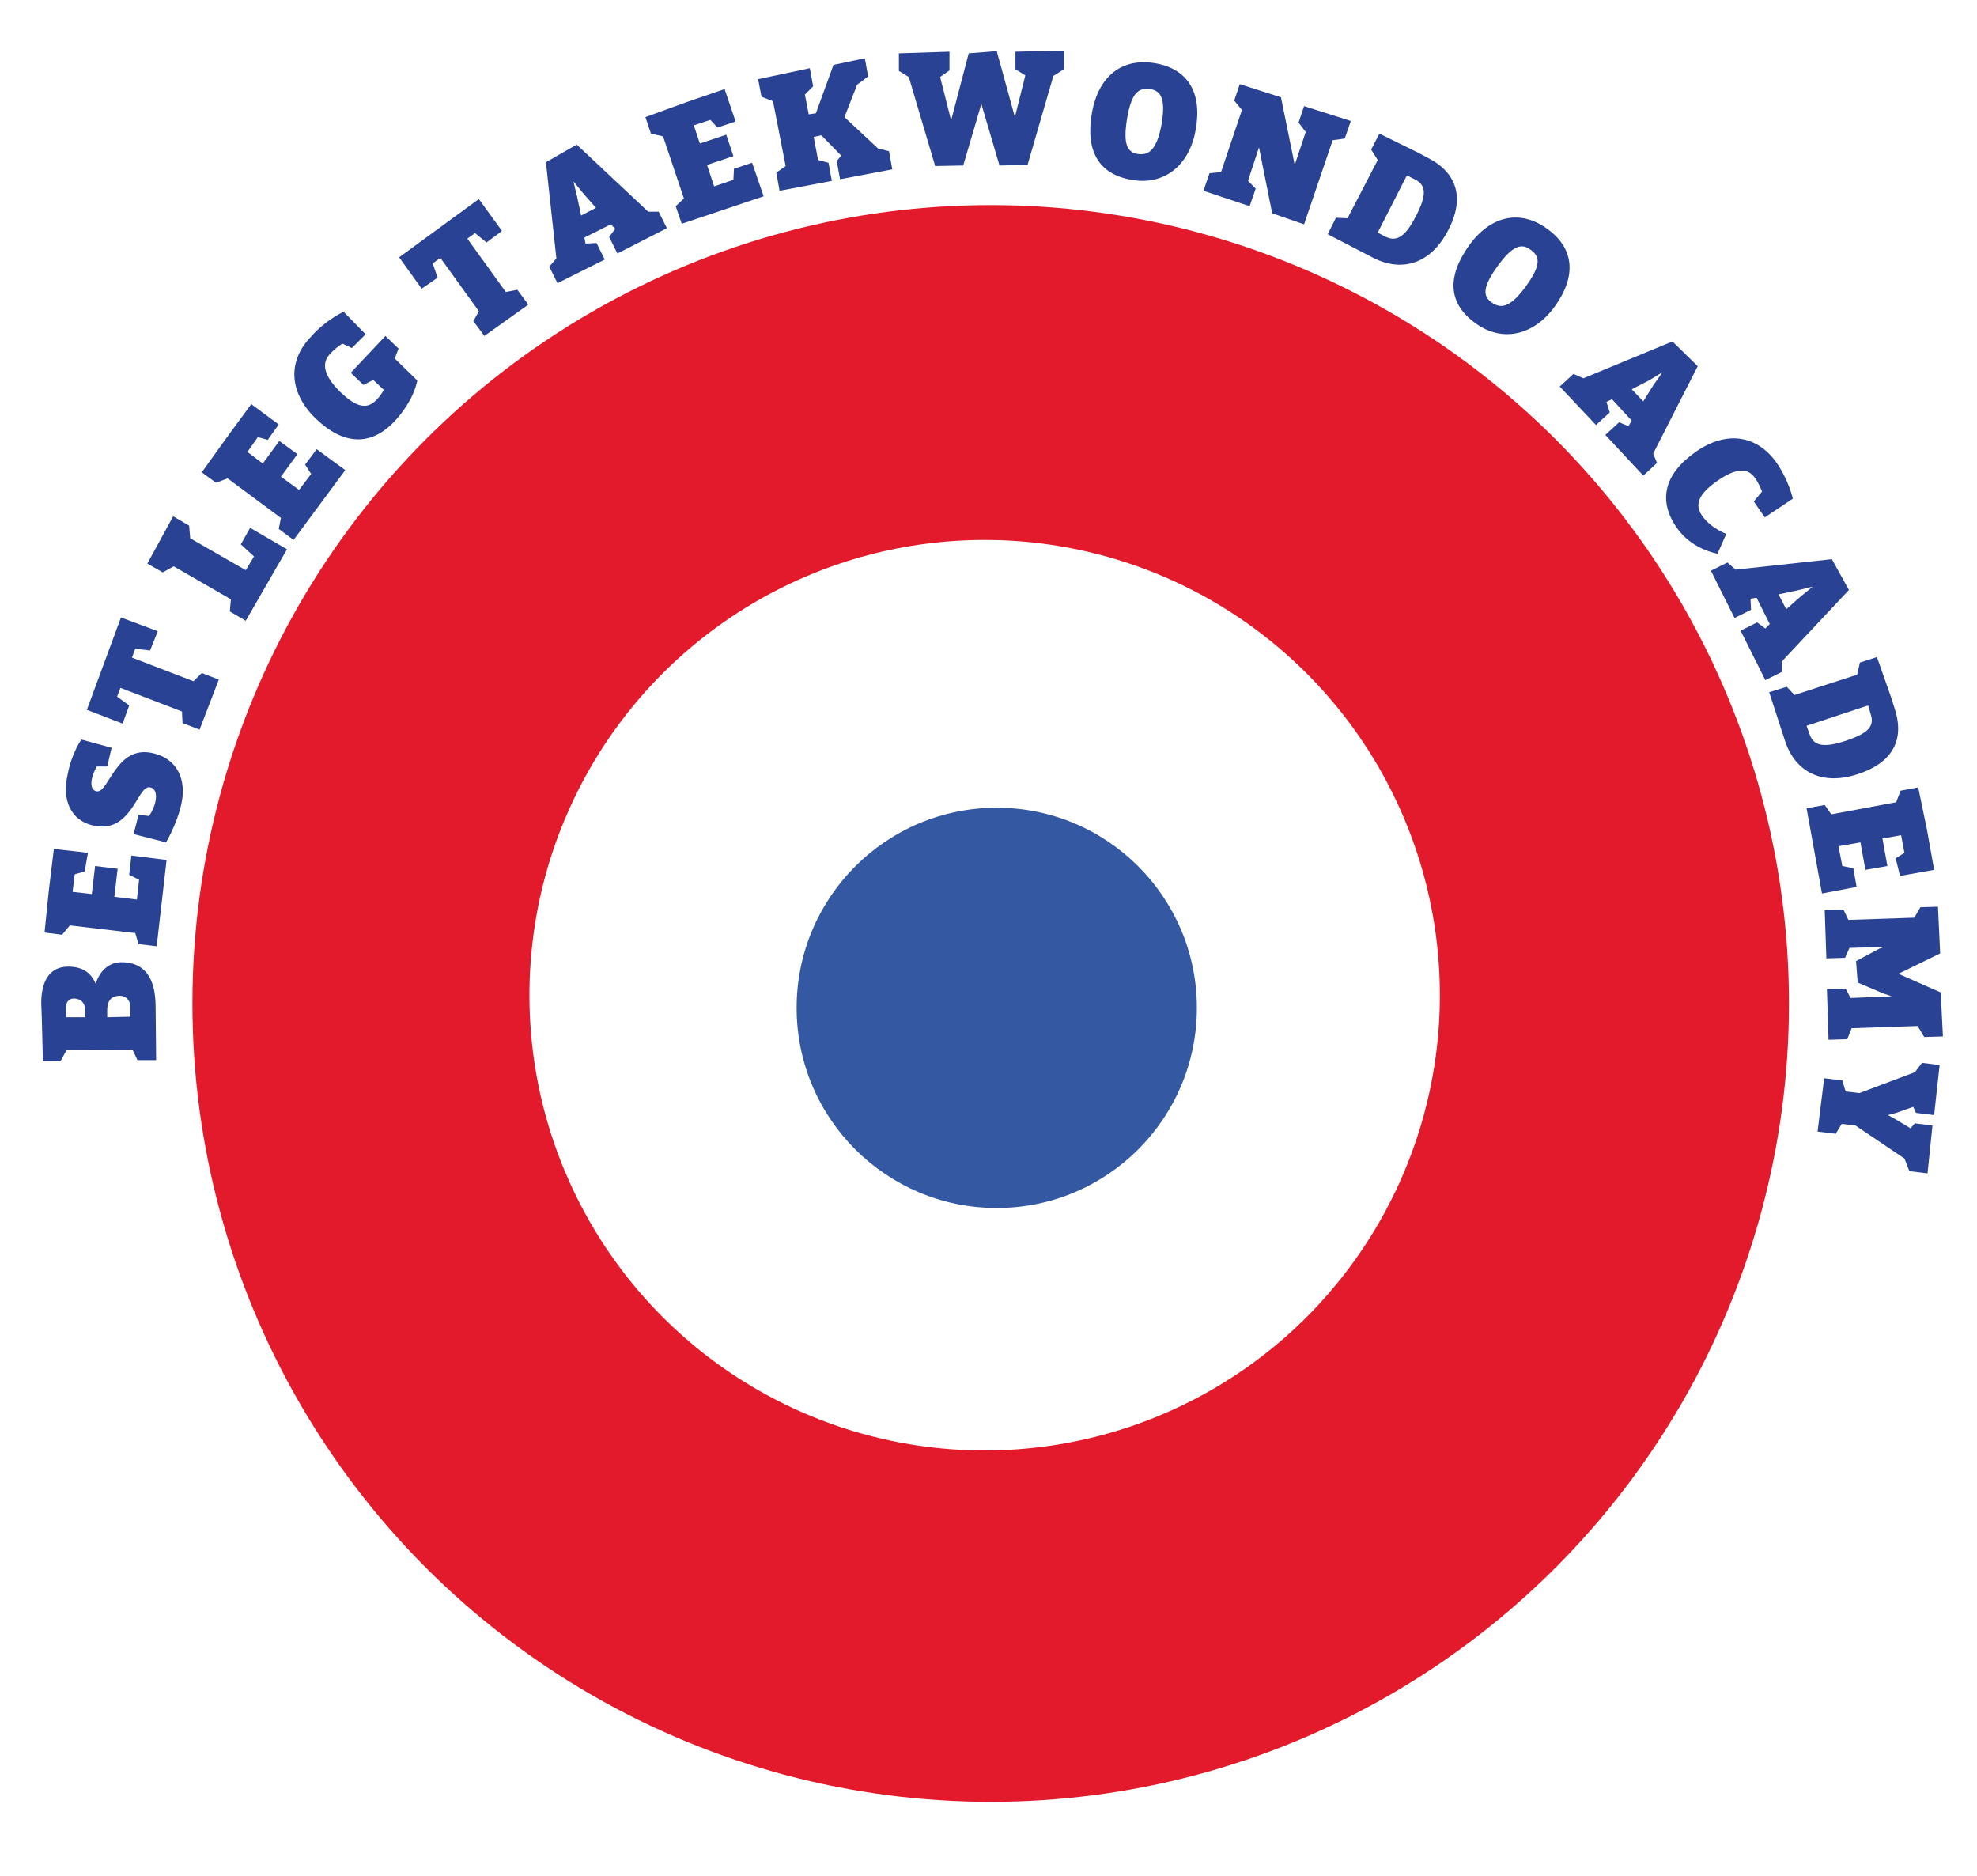 <svg xmlns="http://www.w3.org/2000/svg" xmlns:xlink="http://www.w3.org/1999/xlink" version="1.1" id="Layer_1" x="0px" y="0px" viewBox="0 0 359.6 341.2" style="enable-background:new 0 0 359.6 341.2;" xml:space="preserve"> <style type="text/css"> .Drop_x0020_Shadow{fill:none;} .Round_x0020_Corners_x0020_2_x0020_pt{fill:#FFFFFF;stroke:#000000;stroke-miterlimit:10;} .Live_x0020_Reflect_x0020_X{fill:none;} .Bevel_x0020_Soft{fill:url(#SVGID_1_);} .Dusk{fill:#FFFFFF;} .Foliage_GS{fill:#FFDD00;} .Pompadour_GS{fill-rule:evenodd;clip-rule:evenodd;fill:#51AEE2;} .st0{fill:#E21A2B;} .st1{fill:#294294;} .st2{fill:#FFFFFF;} .st3{fill:#3558A3;} </style> <linearGradient id="SVGID_1_" gradientUnits="userSpaceOnUse" x1="-117.483" y1="-238.462" x2="-116.775" y2="-237.754"> <stop offset="0" style="stop-color:#E6E6EB"></stop> <stop offset="0.174" style="stop-color:#E2E2E6"></stop> <stop offset="0.352" style="stop-color:#D5D4D8"></stop> <stop offset="0.532" style="stop-color:#C0BFC2"></stop> <stop offset="0.714" style="stop-color:#A4A2A4"></stop> <stop offset="0.895" style="stop-color:#828282"></stop> <stop offset="1" style="stop-color:#6B6E6E"></stop> </linearGradient> <circle class="st0" cx="180.2" cy="182.5" r="145.2"></circle> <g> <path class="st1" d="M7.5,182.4c0-3.9,1.5-6.6,4.9-6.6c2.5,0,4.1,1,5,3.1c0.8-2.4,2.4-3.8,4.5-3.9c4.5-0.1,6.3,3,6.4,7.7l0.1,10.1 l-3.4,0l-0.9-1.9l-12,0.1L11,193l-3.2,0l-0.2-7.9L7.5,182.4z M15.5,185l0-1.2c0-1.4-0.8-2.2-2.1-2.2c-1,0-1.4,0.9-1.4,1.5l0,1.9 L15.5,185z M23.7,184.9l0-1.8c0-1.3-0.9-2-1.9-2c-1.3,0-2.3,0.6-2.3,2.7l0,1.2L23.7,184.9z"></path> <path class="st1" d="M15.4,158.5l-1.8,0.5l-0.4,3.2l3.5,0.4l0.6-5.1l4.1,0.5l-0.6,5.1l4.1,0.5l0.4-3.6l-1.8-0.9l0.4-3.5l6.4,0.8 l-1.8,15.7l-3.3-0.4l-0.6-2l-11.9-1.4l-1.4,1.7l-3.2-0.4l0.8-7.8l0.9-7.4l6.2,0.7L15.4,158.5z"></path> <path class="st1" d="M14.8,134.5l5.5,1.5l-0.8,3.4l-1.9,0c0,0-0.6,1.1-0.8,1.9c-0.4,1.5-0.1,2.4,0.7,2.6c2.3,0.6,3.5-8.6,10.4-6.9 c4.3,1,6.2,4.8,5,9.6c-0.8,3.4-2.7,6.6-2.7,6.6l-5.9-1.5l0.9-3.5l1.9,0.2c0,0,0.7-0.9,1.1-2.3c0.4-1.6,0.1-2.7-0.9-2.9 c-2.3-0.6-3.3,8.7-10.5,6.9c-3.8-0.9-5.6-4.5-4.5-9.2C13,137,14.8,134.5,14.8,134.5z"></path> <path class="st1" d="M27.3,118.3l-2.7-0.3l-0.6,1.6l11.2,4.3l1.5-1.5l3.1,1.2l-3.5,9.1l-3.1-1.2l-0.1-2.1l-11.2-4.3l-0.6,1.6 l2.2,1.6l-1.2,3.3l-6.5-2.5l6.2-16.8l6.7,2.5L27.3,118.3z"></path> <path class="st1" d="M34.6,97.9l10.1,5.8l1.5-2.5l-2.4-2.2l1.7-3l6.7,3.9l-7.5,13l-2.9-1.7L42,109l-10.4-6l-2,1.1l-2.8-1.6l4.7-8.6 l2.9,1.7L34.6,97.9z"></path> <path class="st1" d="M48.7,80l-1.8-0.5L45,82.2l2.8,2.1l3-4.1l3.3,2.4l-3,4.1l3.3,2.4l2.2-2.9l-1.1-1.7l2.1-2.8l5.2,3.8l-9.4,12.7 l-2.7-2l0.4-2L41.4,87l-2.1,0.8l-2.6-1.9l4.6-6.4l4.4-6l5,3.7L48.7,80z"></path> <path class="st1" d="M62.5,56.7l4,4.1L64,63.3l-1.7-0.8c0,0-1.1,0.6-2.2,1.8c-1.6,1.6-1.4,3.8,1.7,6.9c3,2.9,4.9,3.3,6.6,1.6 c0.7-0.7,1.1-1.3,1.4-1.9l-1.9-1.8l-1.8,0.9l-2.3-2.2l6.3-6.7l2.4,2.3l-0.7,1.8l4.1,4c0,0-0.5,3.6-4.3,7.6 c-4.2,4.3-9.1,4.2-14.2-0.7c-5-4.9-5-10.6-0.8-14.9C59.2,58.2,62.5,56.7,62.5,56.7z"></path> <path class="st1" d="M88.5,44.1l-2.1-1.7l-1.4,1l7,9.7l2.1-0.4l2,2.7l-8,5.7l-2-2.7l1-1.8l-7-9.7l-1.4,1l0.9,2.6l-2.9,2l-4.1-5.7 l14.5-10.6l4.2,5.8L88.5,44.1z"></path> <path class="st1" d="M119.8,38.5l1.5,3l-9,4.6l-1.5-3l1.1-1.5l-0.8-0.8l-4.8,2.4l0.2,1.1l2-0.1l1.5,3l-8.6,4.3l-1.5-3l1.3-1.5 l-1.9-17.5l5.6-3.2l13,12.2L119.8,38.5z M105.7,39.2l2.7-1.4l-2.2-2.5l-1.9-2.3l0.7,2.9L105.7,39.2z"></path> <path class="st1" d="M130.5,23.2l-1.3-1.4l-3,1l1.1,3.3l4.8-1.6l1.3,3.9l-4.8,1.6l1.3,3.9l3.5-1.2l0.1-2l3.3-1.1l2.1,6.1L124,40.7 l-1.1-3.2l1.5-1.4l-3.8-11.3l-2.2-0.5l-1-3l7.4-2.7l7-2.4l2,5.9L130.5,23.2z"></path> <path class="st1" d="M155.9,15.4l-2.3,5.9l6.1,5.7l2,0.5l0.6,3.3l-9.5,1.8l-0.6-3.3l0.8-1l-3.6-3.7l-1.4,0.3l0.8,4.2l1.9,0.5 l0.6,3.3l-9.5,1.8l-0.6-3.3l1.7-1.2l-2.3-11.8l-2.1-0.8l-0.6-3.2l9.4-2l0.6,3.3l-1.5,1.5l0.7,3.6l1.3-0.2l3.2-8.8l5.7-1.2l0.6,3.3 L155.9,15.4z"></path> <path class="st1" d="M191.6,13.8L186.9,30l-5.1,0.1l-2.8-9.5l-0.5-1.7l-0.5,1.7l-2.8,9.5l-5.1,0.1L165.3,14l-1.8-1.1l0-3.2l9.2-0.3 l0,3.4L171,14l2,7.9l3.2-12.2l5.1-0.4l3.3,12l1.9-7.6l-1.8-1.1l0-3.2l8.8-0.2l0,3.4L191.6,13.8z"></path> <path class="st1" d="M217.5,23.5c-1.1,6.6-5.8,10.3-11.7,9.2c-5.9-1-8.4-5.2-7.2-12.1c1.2-6.9,5.6-10.1,11.5-9.1 C216,12.5,218.7,16.8,217.5,23.5z M205,21.6c-0.7,4.3-0.1,6.1,1.9,6.4c2,0.3,3.5-0.6,4.4-5.5c0.7-4.3,0-5.9-2-6.3 C207.1,15.9,205.8,16.8,205,21.6z"></path> <path class="st1" d="M242.4,25.5l-5.2,15.3l-5.8-2l-2.4-12l-2,6.1l1.4,1.4l-1.1,3.2l-8.4-2.8l1.1-3.2l2.1-0.2l3.8-11.3l-1.4-1.7 l1-3l7.5,2.4l2.5,12.3l2-6l-1.3-1.7l1-3l8.5,2.7l-1.1,3.2L242.4,25.5z"></path> <path class="st1" d="M259.7,28.7c5.3,2.7,6.8,7.3,3.7,13.2c-3.1,6-8.3,7.7-13.6,5l-8.3-4.3l1.5-3l2.1,0.1l5.5-10.6l-1.2-1.9 l1.5-2.9l7.1,3.5L259.7,28.7z M250.6,42.3l1.3,0.7c1.8,0.9,3.5,0.6,5.7-3.8c2-3.9,1.7-5.5-0.1-6.5l-1.6-0.8L250.6,42.3z"></path> <path class="st1" d="M282.9,55.6c-3.9,5.5-9.7,6.7-14.5,3.2c-4.9-3.5-5.3-8.3-1.3-14s9.5-6.7,14.3-3.2 C286.3,45.1,286.8,50.1,282.9,55.6z M272.4,48.4c-2.6,3.6-2.8,5.4-1.1,6.6c1.7,1.2,3.4,1,6.3-3c2.6-3.6,2.6-5.3,0.9-6.5 C276.9,44.2,275.2,44.5,272.4,48.4z"></path> <path class="st1" d="M301.4,84.2l-2.5,2.3l-6.9-7.4l2.5-2.3l1.7,0.7l0.6-1l-3.6-3.9l-1,0.5l0.6,1.9l-2.5,2.3l-6.6-7l2.5-2.3 l1.8,0.8l16.2-6.7l4.6,4.5l-8.1,15.9L301.4,84.2z M296.8,70.8l2.1,2.2l1.8-2.9l1.7-2.4l-2.5,1.5L296.8,70.8z"></path> <path class="st1" d="M326.1,90.7l-5.1,3.4l-2-2.9l1.5-1.8c0,0-0.4-1.2-1.3-2.5c-1.3-1.8-3.3-1.9-6.9,0.6c-3.4,2.4-4.1,4.3-2.7,6.3 c1.6,2.3,4.4,3.3,4.4,3.3l-1.6,3.6c0,0-4.6-0.7-7.4-4.7c-3.4-4.9-2.4-9.7,3.4-13.8c5.7-4,11.2-3,14.7,1.9 C325.4,87.4,326.1,90.7,326.1,90.7z"></path> <path class="st1" d="M324.1,122.2l-3,1.5l-4.5-9l3-1.5l1.5,1.1l0.8-0.8l-2.4-4.8l-1.1,0.2l0.1,2l-3,1.5l-4.3-8.6l3-1.5l1.5,1.3 l17.5-1.9l3.1,5.6l-12.2,13L324.1,122.2z M323.5,108.1l1.4,2.7l2.5-2.2l2.3-1.9l-2.9,0.7L323.5,108.1z"></path> <path class="st1" d="M344.6,128.8c1.9,5.7-0.3,9.9-6.7,12c-6.4,2.1-11.3-0.3-13.2-6l-2.9-8.9l3.2-1l1.4,1.5l11.4-3.7l0.5-2.2l3.1-1 l2.6,7.4L344.6,128.8z M328.6,132l0.5,1.4c0.6,1.9,2,2.9,6.7,1.3c4.2-1.4,5.1-2.7,4.5-4.7l-0.5-1.7L328.6,132z"></path> <path class="st1" d="M344.8,156.1l1.6-1l-0.6-3.2l-3.4,0.6l0.9,5l-4,0.7l-0.9-5l-4,0.7l0.7,3.6l2,0.4l0.6,3.4l-6.3,1.2l-2.8-15.5 l3.3-0.6l1.2,1.7l11.8-2.2l0.8-2.1l3.2-0.6l1.6,7.7l1.3,7.3l-6.2,1.1L344.8,156.1z"></path> <path class="st1" d="M348.8,186.6l-12,0.4L336,189l-3.4,0.1l-0.3-9.2l3.4-0.1l0.9,1.7l7.5-0.3l-1.5-0.5l-4.7-2l-0.3-3.9l4.3-2.3 l1-0.3l-6.5,0.2l-0.8,1.8l-3.4,0.1l-0.3-8.8l3.4-0.1l0.9,1.9l12-0.4l1.1-1.9l3.2-0.1l0.4,8.5l-7.6,3.7l7.7,3.4l0.4,8l-3.4,0.1 L348.8,186.6z"></path> <path class="st1" d="M346.4,210.7l-8.9-6l-2.5-0.3l-1.1,1.8l-3.3-0.4l1.2-9.7l3.3,0.4l0.6,2l2.5,0.3l10.1-3.8l1.3-1.7l3.2,0.4 l-1,9.1l-3.3-0.4l-0.5-1.1l-3.1,1.1l-1.5,0.4l1.1,0.6l3,1.8l0.8-0.9l3.2,0.4l-0.9,8.7l-3.3-0.4L346.4,210.7z"></path> </g> <circle class="st2" cx="179.1" cy="181" r="82.8"></circle> <circle class="st3" cx="181.3" cy="183.3" r="36.4"></circle> <g id="XMLID_00000155116005520972763150000015824441570649419699_"> <g> <image style="overflow:visible;" width="1129" height="625" transform="matrix(0.24 0 0 0.24 30.974 107.23)"> </image> </g> </g> </svg>